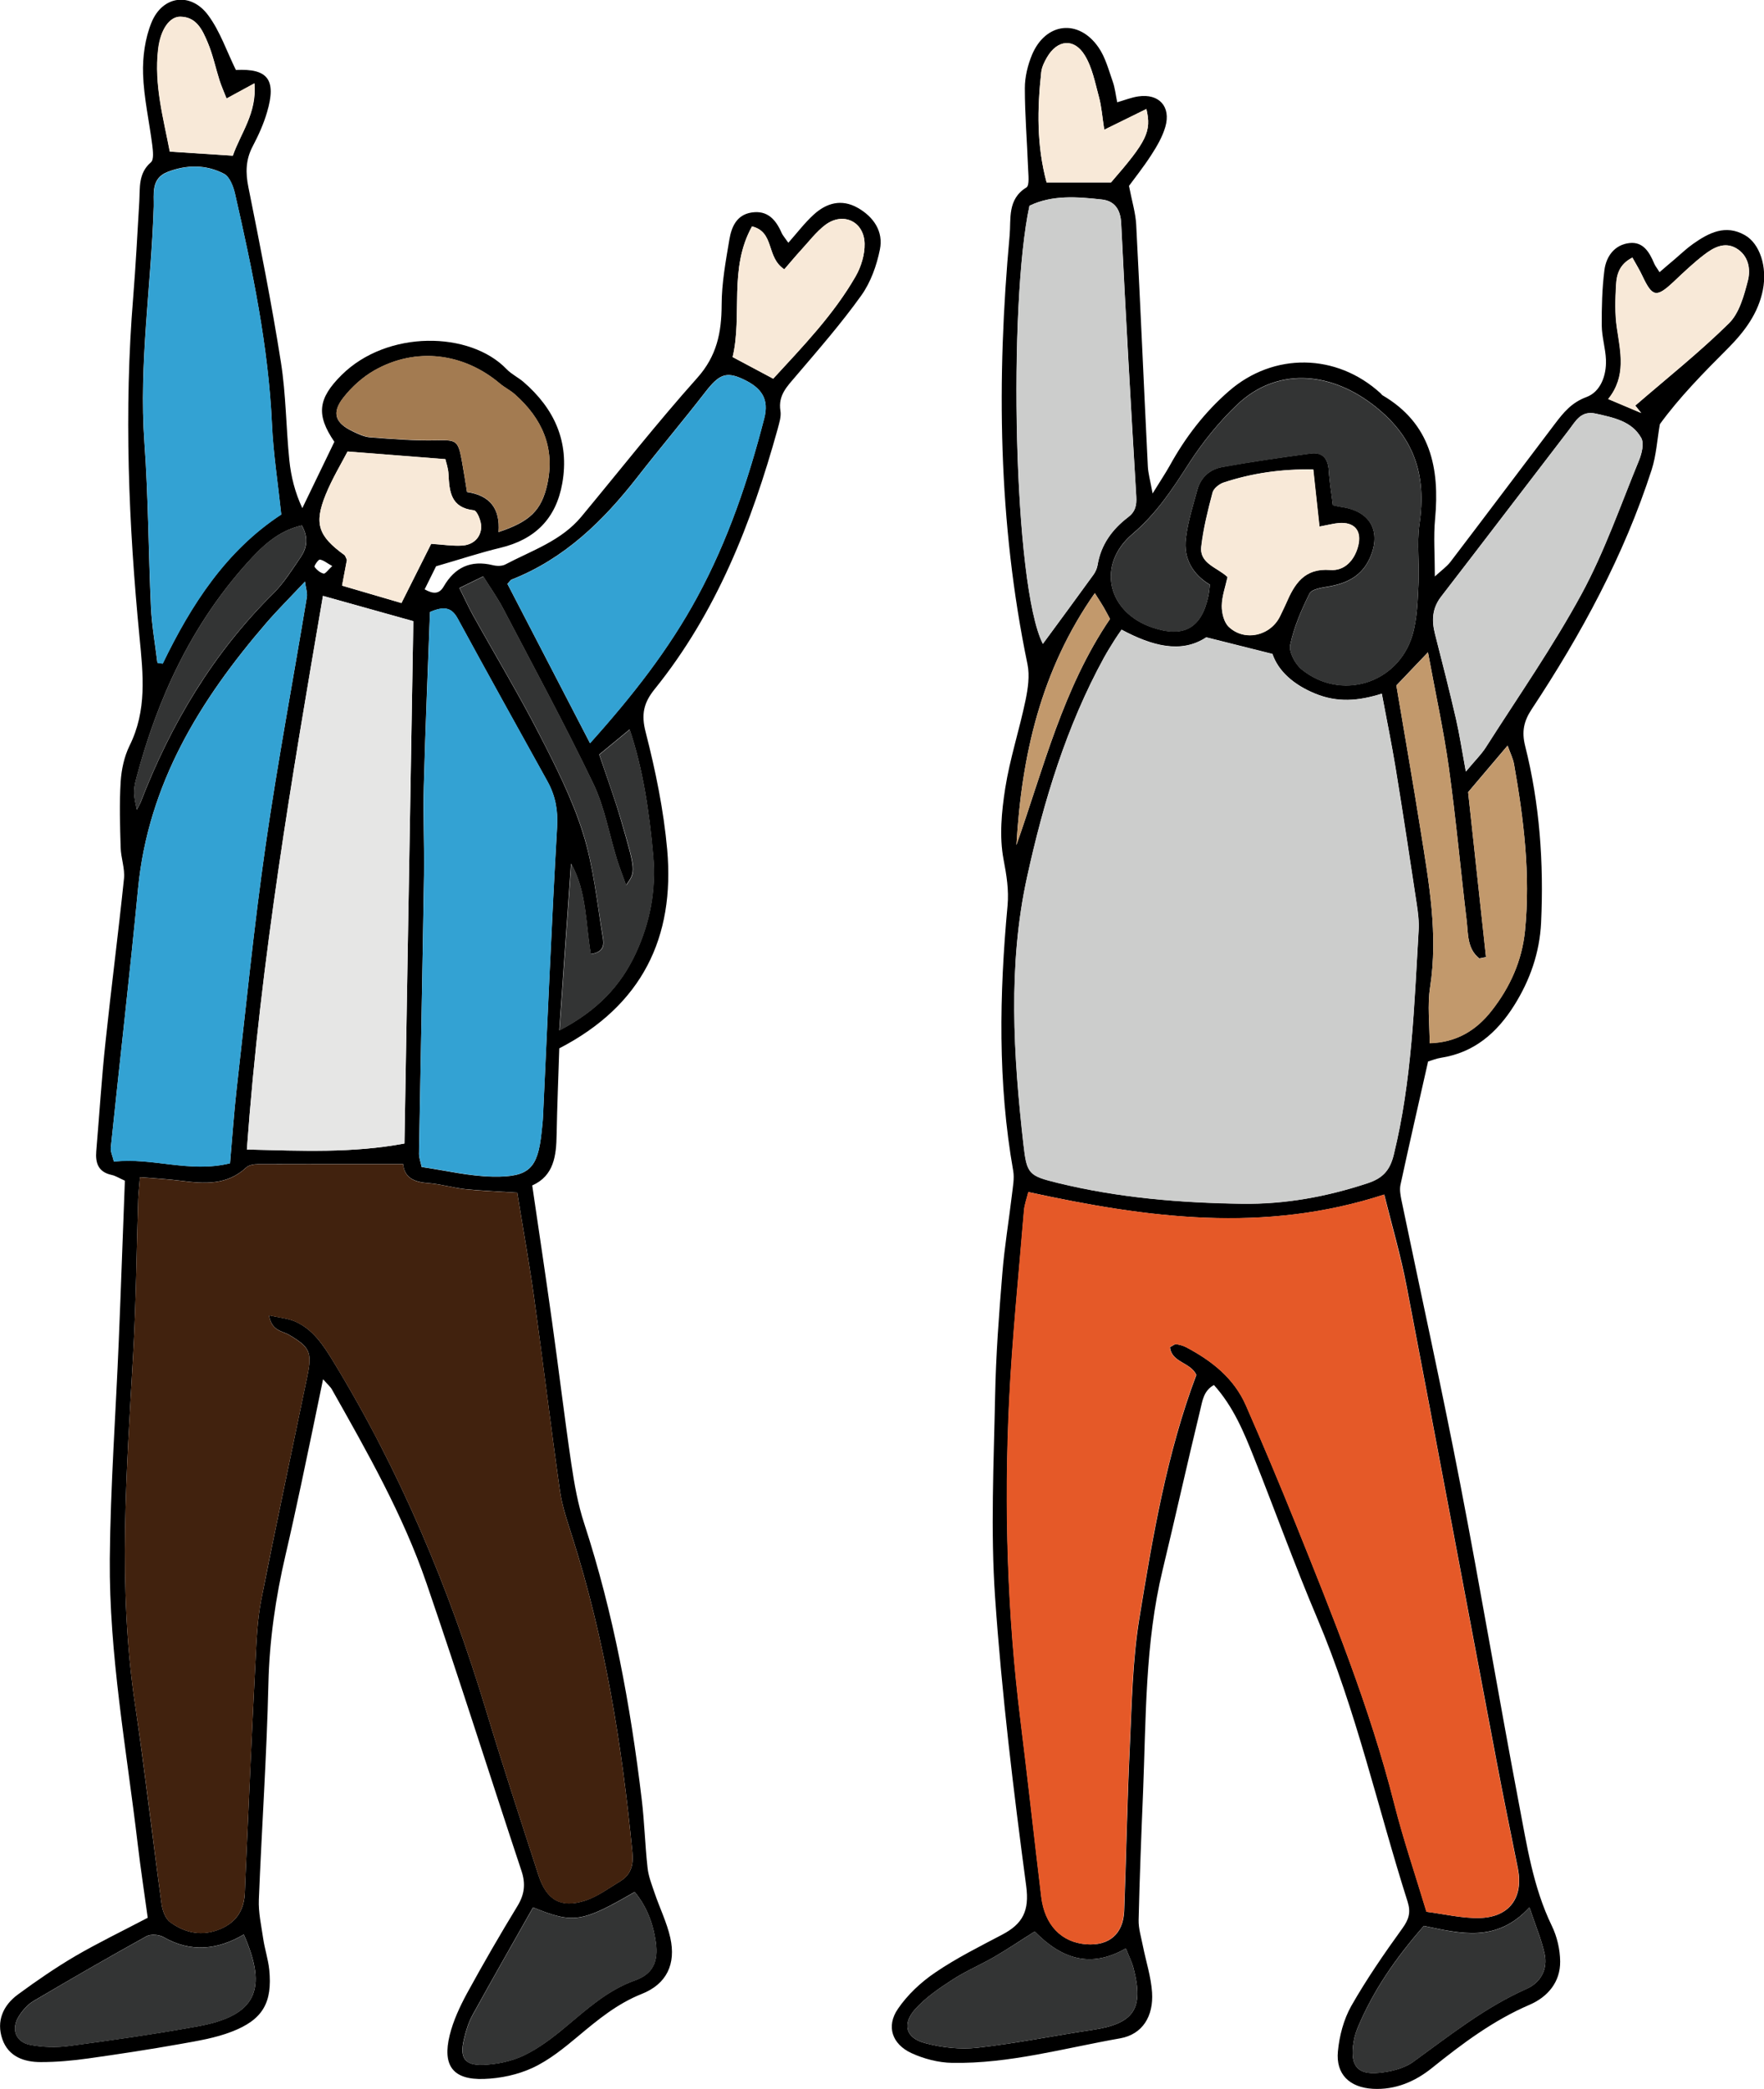 <?xml version="1.0" encoding="UTF-8"?>
<svg id="Layer_2" xmlns="http://www.w3.org/2000/svg" viewBox="0 0 159.06 188.32">
  <defs>
    <style>
      .cls-1 {
        fill: #33a2d3;
      }

      .cls-2 {
        fill: #333434;
      }

      .cls-3 {
        fill: #a37b51;
      }

      .cls-4 {
        fill: #e55928;
      }

      .cls-5 {
        fill: #e6e6e5;
      }

      .cls-6 {
        fill: #f8e9d8;
      }

      .cls-7 {
        fill: #41220e;
      }

      .cls-8 {
        fill: #c2996c;
      }

      .cls-9 {
        fill: #cccdcc;
      }
    </style>
  </defs>
  <g id="_レイヤー_1" data-name="レイヤー_1">
    <g>
      <path d="M71.09,21.88c.79-.89,1.47-1.79,2.28-2.53,1.15-1.05,2.5-1.44,3.96-.62,1.45.82,2.34,2.14,2.01,3.76-.29,1.45-.83,2.96-1.68,4.15-1.81,2.53-3.87,4.89-5.89,7.26-.79.93-1.62,1.73-1.4,3.13.09.52-.11,1.11-.25,1.65-2.35,8.46-5.51,16.54-11.1,23.46-.98,1.22-1.22,2.26-.8,3.87.89,3.47,1.62,7.02,1.94,10.58.7,7.91-2.25,14.05-9.73,17.92-.08,2.52-.19,5.14-.24,7.77-.03,1.91-.24,3.72-2.2,4.59.62,4.23,1.23,8.26,1.79,12.29.6,4.27,1.11,8.56,1.74,12.83.27,1.81.59,3.63,1.16,5.36,2.64,8.09,4.17,16.41,5.18,24.83.25,2.06.3,4.14.53,6.2.08.77.38,1.52.63,2.26.46,1.36,1.11,2.67,1.42,4.05.53,2.38-.33,4.17-2.56,5.06-2.22.88-3.97,2.33-5.75,3.82-1.28,1.07-2.62,2.16-4.11,2.85-1.33.62-2.89.95-4.37,1-2.8.1-3.78-1.19-3.1-3.95.32-1.3.91-2.56,1.55-3.75,1.46-2.67,2.98-5.3,4.56-7.89.64-1.05.75-2.01.36-3.17-2.87-8.64-5.61-17.33-8.57-25.95-2.11-6.14-5.33-11.79-8.51-17.43-.14-.26-.39-.46-.81-.94-.7,3.38-1.33,6.47-1.99,9.55-.45,2.11-.91,4.22-1.4,6.32-.89,3.82-1.45,7.67-1.54,11.62-.15,6.47-.6,12.94-.86,19.41-.05,1.17.22,2.35.39,3.52.14.95.45,1.87.55,2.82.29,2.96-.58,4.5-3.39,5.58-1.47.57-3.07.83-4.64,1.11-2.75.49-5.51.91-8.28,1.3-1.42.2-2.86.33-4.29.33-1.52,0-2.92-.49-3.47-2.07-.56-1.63.07-3.04,1.4-4.02,1.67-1.23,3.39-2.41,5.17-3.46,2.06-1.2,4.22-2.24,6.54-3.46-.3-2.22-.64-4.41-.9-6.62-1.01-8.57-2.59-17.09-2.52-25.75.06-6.55.54-13.1.81-19.65.2-4.79.36-9.58.55-14.43-.5-.22-.83-.44-1.2-.52-1.2-.26-1.47-1.07-1.38-2.15.28-3.27.48-6.54.83-9.8.52-4.93,1.16-9.84,1.67-14.77.09-.9-.27-1.84-.3-2.77-.06-1.99-.12-3.98,0-5.96.07-1.1.32-2.26.8-3.24,1.58-3.18,1.23-6.41.9-9.79-.99-10.19-1.41-20.41-.57-30.65.23-2.87.38-5.74.55-8.62.07-1.26-.1-2.55,1.05-3.54.28-.24.18-1.03.12-1.54-.27-2.14-.76-4.27-.83-6.41-.05-1.55.18-3.23.76-4.65,1-2.45,3.57-2.77,5.13-.63,1.06,1.44,1.65,3.22,2.48,4.91,2.86-.15,3.68.85,2.81,3.8-.31,1.07-.78,2.1-1.3,3.09-.63,1.2-.65,2.37-.38,3.69,1.05,5.24,2.1,10.49,2.93,15.77.46,2.91.46,5.89.76,8.84.15,1.46.51,2.9,1.17,4.31.96-1.99,1.92-3.98,2.89-5.98-1.65-2.42-1.5-3.89.66-6.03,4.11-4.07,11.57-3.96,14.87-.52.43.45,1.04.74,1.52,1.15,2.8,2.42,4.16,5.41,3.5,9.14-.56,3.18-2.45,5.07-5.6,5.82-1.8.43-3.56,1.02-5.78,1.66-.18.37-.6,1.21-1.03,2.08.76.43,1.31.45,1.72-.26,1-1.73,2.45-2.4,4.42-1.92.36.09.84.1,1.15-.07,2.39-1.26,5.03-2.12,6.84-4.3,3.47-4.18,6.83-8.46,10.45-12.51,1.76-1.97,2.19-4.08,2.2-6.56,0-1.98.37-3.97.7-5.93.19-1.12.65-2.21,1.99-2.42,1.45-.23,2.2.65,2.72,1.84.09.21.26.39.57.84ZM36.35,104.94c-4.6,0-8.83,0-13.06.01-.37,0-.84.07-1.09.3-1.72,1.61-3.76,1.47-5.85,1.2-1.22-.16-2.46-.22-3.73-.33-.07.9-.14,1.45-.16,2.01-.15,4.63-.19,9.28-.45,13.9-.59,10.53-1.4,21.05.16,31.58.89,6,1.57,12.04,2.4,18.05.08.58.34,1.31.77,1.62,1.36,1,2.9,1.31,4.53.62,1.5-.63,2.18-1.79,2.21-3.38.02-.72.06-1.44.09-2.16.28-6.23.55-12.45.87-18.68.09-1.83.17-3.68.52-5.47,1.33-6.74,2.77-13.45,4.16-20.18.44-2.14.21-2.58-1.63-3.68-.62-.37-1.6-.34-1.83-1.77.95.21,1.7.27,2.35.55,1.61.71,2.53,2.12,3.42,3.57,6.03,9.88,10.47,20.46,13.81,31.53,1.5,4.97,3.12,9.9,4.72,14.84.73,2.23,2.02,2.98,4.21,2.27,1.11-.36,2.1-1.11,3.12-1.72,1-.6,1.25-1.47,1.13-2.65-.93-9.64-2.47-19.17-5.42-28.43-.43-1.36-.91-2.74-1.11-4.14-.82-5.77-1.52-11.56-2.32-17.34-.45-3.23-1.03-6.44-1.53-9.54-1.73-.11-3.22-.17-4.71-.32-1.11-.12-2.2-.46-3.3-.54-1.25-.09-2.17-.46-2.28-1.73ZM22.26,103.63c4.93.12,9.51.34,14.21-.54.27-15.81.54-31.5.8-47.09-2.66-.75-5.37-1.5-8.15-2.28-2.82,16.48-5.63,32.89-6.86,49.91ZM38.77,55.17c-.19,5.26-.42,10.52-.56,15.78-.07,2.63.06,5.26.02,7.9-.13,8.39-.3,16.78-.45,25.17,0,.37.15.74.24,1.19,2.21.32,4.33.84,6.46.87,3.27.05,4.01-.78,4.35-3.99.05-.48.11-.95.13-1.43.41-8.7.77-17.4,1.27-26.09.09-1.52-.15-2.82-.86-4.11-2.71-4.89-5.43-9.78-8.1-14.69-.54-.99-1.2-1.16-2.51-.59ZM20.74,104.88c.21-2.43.36-4.58.6-6.72.83-7.3,1.55-14.61,2.6-21.88,1.08-7.51,2.49-14.96,3.73-22.45.06-.38-.09-.79-.17-1.4-1.3,1.39-2.44,2.52-3.48,3.72-5.99,6.95-10.66,14.52-11.57,23.95-.75,7.79-1.65,15.56-2.46,23.35-.04.35.15.73.28,1.27,3.48-.4,6.82,1.05,10.47.15ZM25.36,46.4c-.31-2.92-.72-5.53-.84-8.15-.32-7.06-1.77-13.93-3.33-20.79-.15-.65-.48-1.52-.98-1.79-1.62-.85-3.38-.84-5.11-.17-1.51.59-1.21,2.01-1.24,3.1-.22,7.1-1.35,14.16-.84,21.3.36,4.94.36,9.9.59,14.85.08,1.67.38,3.34.58,5,.16.02.32.05.48.07,2.57-5.32,5.71-10.18,10.68-13.44ZM45.76,52.65c2.45,4.72,4.88,9.4,7.44,14.35,3.84-4.28,7.12-8.47,9.68-13.2,2.76-5.08,4.59-10.51,6.03-16.09.44-1.71-.19-2.74-1.95-3.55-1.5-.69-2.14-.4-3.37,1.19-2,2.58-4.11,5.08-6.12,7.66-3.08,3.95-6.58,7.37-11.35,9.24-.07.03-.11.11-.37.39ZM50.45,92.88c3.44-1.79,5.52-4.04,6.87-6.94,1.3-2.8,1.85-5.72,1.57-8.85-.35-3.9-.91-7.74-2.12-11.33-1,.82-1.96,1.61-2.74,2.26.71,2.11,1.4,3.98,1.95,5.88,1.36,4.66,1.34,4.66.47,5.9-.31-.87-.59-1.58-.82-2.31-.71-2.29-1.11-4.71-2.14-6.85-2.56-5.33-5.38-10.53-8.12-15.77-.51-.97-1.15-1.87-1.8-2.91-.79.39-1.41.69-2.15,1.05.46.93.82,1.72,1.24,2.48,1.98,3.56,4.09,7.06,5.95,10.68,1.49,2.9,2.99,5.86,3.96,8.96.95,3.01,1.26,6.23,1.78,9.37.09.55.19,1.33-1.08,1.51-.48-2.72-.35-5.61-1.78-8.16-.34,4.84-.68,9.68-1.06,15.02ZM44.95,47.97c2.84-.94,3.88-1.96,4.4-4.31.72-3.29-.48-5.94-2.92-8.1-.41-.37-.93-.62-1.35-.97-3.28-2.78-7.59-3.31-11.31-1.2-1.08.61-2.07,1.51-2.83,2.49-1.05,1.36-.71,2.26.86,3.01.5.24,1.04.5,1.58.54,1.97.15,3.95.31,5.92.27,1.83-.04,2-.03,2.34,1.82.17.92.31,1.85.47,2.84,2.04.3,3.01,1.47,2.84,3.63ZM48.06,171.96c-1.87,3.31-3.69,6.49-5.45,9.69-.38.69-.61,1.47-.79,2.24-.38,1.62.08,2.32,1.74,2.26,1.24-.05,2.56-.32,3.67-.85,1.34-.64,2.58-1.58,3.73-2.54,1.96-1.63,3.81-3.34,6.3-4.23,1.62-.58,2.11-1.68,1.87-3.45-.23-1.66-.81-3.2-1.9-4.52-4.77,2.76-5.52,2.88-9.18,1.39ZM21.98,174.4c-2.36,1.38-4.76,1.65-7.24.23-.4-.23-1.15-.29-1.54-.07-3.42,1.89-6.81,3.85-10.17,5.83-.53.31-.99.84-1.32,1.36-.73,1.14-.32,2.33.99,2.59,1.15.23,2.4.26,3.57.1,3.87-.52,7.74-1.07,11.59-1.77,5.19-.95,6.33-3.27,4.12-8.28ZM30.84,52.8c1.85.54,3.63,1.06,5.36,1.57.99-1.97,1.83-3.65,2.68-5.34,1.05.07,1.92.21,2.78.16.98-.06,1.68-.68,1.73-1.66.02-.52-.37-1.49-.66-1.52-2.1-.23-2.21-1.7-2.29-3.28-.03-.53-.22-1.05-.28-1.33-2.94-.23-5.68-.44-8.82-.69-.56,1.08-1.38,2.43-1.97,3.88-1.07,2.63-.67,3.74,1.67,5.44.11.08.15.27.24.45-.13.66-.26,1.35-.44,2.33ZM70.72,24.28c-1.67-1.1-.84-3.35-2.91-3.87-2.12,3.8-.85,7.99-1.75,11.78,1.26.67,2.38,1.27,3.66,1.95,2.66-2.9,5.44-5.76,7.44-9.24.49-.86.82-1.95.8-2.93-.04-2.02-1.96-2.9-3.56-1.68-.81.62-1.45,1.47-2.15,2.23-.51.56-1,1.15-1.53,1.76ZM27.21,47.37c-2.2.51-3.62,1.94-4.94,3.4-5.01,5.58-8.07,12.19-9.97,19.37-.31,1.15-.24,1.59.04,2.85.13-.25.25-.44.34-.65,2.73-7.08,6.54-13.46,11.97-18.84.95-.94,1.68-2.12,2.44-3.23.57-.83.77-1.74.13-2.9ZM20.43,8.87c-.25-.64-.47-1.13-.63-1.63-.36-1.14-.61-2.33-1.07-3.42-.46-1.08-.98-2.29-2.45-2.31-.96-.02-1.79,1.13-2.01,2.93-.38,3.21.48,6.27,1.05,9.23,2.04.13,3.77.24,5.68.37.7-2.02,2.18-3.84,1.95-6.52-1.01.55-1.68.91-2.5,1.36ZM29.96,51.03c-.49-.27-.79-.54-1.12-.58-.14-.02-.53.57-.48.65.19.27.51.54.82.61.15.04.41-.34.78-.68Z"/>
      <path class="cls-7" d="M36.35,104.94c.11,1.27,1.03,1.65,2.28,1.73,1.11.08,2.2.42,3.3.54,1.48.16,2.98.21,4.71.32.5,3.1,1.08,6.31,1.53,9.54.81,5.77,1.5,11.56,2.32,17.34.2,1.41.68,2.78,1.11,4.14,2.95,9.26,4.49,18.78,5.42,28.43.11,1.18-.13,2.05-1.13,2.65-1.02.61-2.01,1.37-3.12,1.72-2.2.71-3.49-.03-4.21-2.27-1.6-4.94-3.22-9.87-4.72-14.84-3.34-11.07-7.77-21.64-13.81-31.53-.89-1.46-1.8-2.86-3.42-3.57-.65-.29-1.4-.34-2.35-.55.23,1.43,1.21,1.4,1.83,1.77,1.84,1.1,2.07,1.55,1.63,3.68-1.39,6.73-2.84,13.44-4.16,20.18-.35,1.79-.43,3.64-.52,5.47-.32,6.22-.58,12.45-.87,18.68-.03.72-.07,1.44-.09,2.16-.04,1.59-.72,2.75-2.21,3.38-1.63.69-3.17.37-4.53-.62-.43-.32-.69-1.05-.77-1.62-.82-6.01-1.5-12.05-2.4-18.05-1.56-10.53-.75-21.05-.16-31.58.26-4.63.3-9.27.45-13.9.02-.56.09-1.11.16-2.01,1.26.11,2.5.17,3.73.33,2.1.27,4.13.41,5.85-1.2.25-.23.72-.3,1.09-.3,4.23-.02,8.45-.01,13.06-.01Z"/>
      <path class="cls-5" d="M22.26,103.63c1.23-17.02,4.04-33.44,6.86-49.91,2.78.78,5.48,1.53,8.15,2.28-.27,15.6-.53,31.28-.8,47.09-4.69.88-9.28.66-14.21.54Z"/>
      <path class="cls-1" d="M38.77,55.17c1.31-.57,1.97-.4,2.51.59,2.67,4.91,5.39,9.8,8.1,14.69.71,1.29.95,2.59.86,4.11-.5,8.69-.86,17.4-1.27,26.09-.02.48-.08.96-.13,1.43-.35,3.2-1.09,4.04-4.35,3.99-2.13-.03-4.25-.56-6.46-.87-.09-.45-.25-.82-.24-1.19.14-8.39.31-16.78.45-25.17.04-2.63-.09-5.27-.02-7.9.14-5.26.37-10.52.56-15.78Z"/>
      <path class="cls-1" d="M20.74,104.88c-3.64.9-6.99-.55-10.47-.15-.13-.54-.32-.92-.28-1.27.81-7.78,1.71-15.56,2.46-23.35.91-9.43,5.58-17,11.57-23.95,1.04-1.21,2.18-2.33,3.48-3.72.08.61.23,1.02.17,1.4-1.24,7.48-2.65,14.94-3.73,22.45-1.04,7.27-1.77,14.58-2.6,21.88-.24,2.14-.39,4.28-.6,6.72Z"/>
      <path class="cls-1" d="M25.36,46.4c-4.97,3.26-8.11,8.12-10.68,13.44-.16-.02-.32-.05-.48-.07-.2-1.67-.5-3.33-.58-5-.23-4.95-.24-9.91-.59-14.85-.51-7.14.62-14.2.84-21.3.03-1.09-.26-2.51,1.24-3.1,1.73-.68,3.49-.68,5.11.17.51.26.83,1.13.98,1.79,1.56,6.86,3.01,13.73,3.33,20.79.12,2.62.53,5.23.84,8.15Z"/>
      <path class="cls-1" d="M45.76,52.65c.26-.28.3-.36.37-.39,4.77-1.87,8.27-5.29,11.35-9.24,2.01-2.58,4.12-5.08,6.12-7.66,1.24-1.59,1.87-1.88,3.37-1.19,1.76.81,2.39,1.84,1.95,3.55-1.44,5.57-3.28,11-6.03,16.09-2.56,4.73-5.84,8.92-9.68,13.2-2.56-4.94-5-9.63-7.44-14.35Z"/>
      <path class="cls-2" d="M50.45,92.88c.38-5.35.72-10.19,1.06-15.02,1.43,2.55,1.3,5.44,1.78,8.16,1.27-.18,1.17-.96,1.08-1.51-.53-3.14-.84-6.36-1.78-9.37-.97-3.1-2.47-6.05-3.96-8.96-1.86-3.62-3.97-7.12-5.95-10.68-.42-.75-.77-1.54-1.24-2.48.74-.36,1.35-.66,2.15-1.05.65,1.04,1.29,1.94,1.8,2.91,2.74,5.24,5.57,10.44,8.12,15.77,1.02,2.13,1.43,4.56,2.14,6.85.23.73.51,1.44.82,2.31.87-1.24.9-1.24-.47-5.9-.56-1.9-1.25-3.76-1.95-5.88.79-.65,1.75-1.44,2.74-2.26,1.2,3.59,1.77,7.43,2.12,11.33.28,3.13-.27,6.05-1.57,8.85-1.35,2.9-3.43,5.15-6.87,6.94Z"/>
      <path class="cls-3" d="M44.95,47.97c.17-2.16-.8-3.33-2.84-3.63-.16-.98-.3-1.91-.47-2.84-.35-1.84-.51-1.85-2.34-1.82-1.97.04-3.95-.12-5.92-.27-.54-.04-1.07-.31-1.58-.54-1.57-.74-1.92-1.65-.86-3.01.76-.98,1.76-1.88,2.83-2.49,3.72-2.1,8.02-1.58,11.31,1.2.42.36.94.61,1.35.97,2.44,2.17,3.65,4.81,2.92,8.1-.52,2.35-1.56,3.37-4.4,4.31Z"/>
      <path class="cls-2" d="M48.06,171.96c3.66,1.49,4.41,1.37,9.18-1.39,1.08,1.31,1.67,2.85,1.9,4.52.24,1.77-.25,2.87-1.87,3.45-2.49.89-4.34,2.6-6.3,4.23-1.16.96-2.39,1.9-3.73,2.54-1.11.53-2.43.8-3.67.85-1.66.06-2.12-.64-1.74-2.26.18-.77.41-1.56.79-2.24,1.76-3.21,3.58-6.38,5.45-9.69Z"/>
      <path class="cls-2" d="M21.98,174.4c2.2,5.01,1.07,7.34-4.12,8.28-3.84.7-7.71,1.25-11.59,1.77-1.17.16-2.41.13-3.57-.1-1.32-.26-1.72-1.46-.99-2.59.34-.53.79-1.05,1.32-1.36,3.36-1.99,6.75-3.94,10.17-5.83.39-.22,1.13-.16,1.54.07,2.48,1.42,4.88,1.15,7.24-.23Z"/>
      <path class="cls-6" d="M30.84,52.8c.19-.98.32-1.67.44-2.33-.09-.18-.13-.36-.24-.45-2.34-1.7-2.74-2.81-1.67-5.44.59-1.45,1.41-2.8,1.97-3.88,3.13.24,5.87.46,8.82.69.06.29.26.8.28,1.33.08,1.58.19,3.04,2.29,3.28.29.03.68,1,.66,1.52-.04.98-.75,1.6-1.73,1.66-.86.05-1.73-.09-2.78-.16-.84,1.68-1.69,3.37-2.68,5.34-1.74-.51-3.52-1.03-5.36-1.57Z"/>
      <path class="cls-6" d="M70.72,24.28c.53-.61,1.01-1.2,1.53-1.76.7-.76,1.34-1.61,2.15-2.23,1.6-1.22,3.52-.34,3.56,1.68.02.98-.31,2.07-.8,2.93-2,3.49-4.78,6.35-7.44,9.24-1.28-.68-2.39-1.28-3.66-1.95.9-3.79-.37-7.98,1.75-11.78,2.07.52,1.24,2.77,2.91,3.87Z"/>
      <path class="cls-2" d="M27.21,47.37c.64,1.15.43,2.07-.13,2.9-.77,1.11-1.49,2.29-2.44,3.23-5.43,5.37-9.24,11.76-11.97,18.84-.08.21-.21.41-.34.65-.28-1.26-.34-1.69-.04-2.85,1.91-7.18,4.97-13.79,9.97-19.37,1.32-1.47,2.74-2.89,4.94-3.4Z"/>
      <path class="cls-6" d="M20.43,8.87c.83-.45,1.49-.81,2.5-1.36.24,2.68-1.25,4.5-1.95,6.52-1.91-.12-3.64-.24-5.68-.37-.56-2.95-1.43-6.01-1.05-9.23.21-1.8,1.05-2.95,2.01-2.93,1.47.02,1.99,1.23,2.45,2.31.47,1.09.71,2.28,1.07,3.42.16.5.38.99.63,1.63Z"/>
    </g>
    <g>
      <path d="M100.71,9.23c.72-.21,1.32-.45,1.94-.54,1.86-.27,2.95.92,2.43,2.74-.26.9-.76,1.76-1.28,2.56-.69,1.07-1.49,2.07-2,2.77.27,1.39.59,2.42.65,3.48.38,7.27.69,14.54,1.05,21.8.03.63.21,1.24.43,2.45.69-1.12,1.14-1.79,1.54-2.5,1.4-2.54,3.14-4.82,5.34-6.73,4.03-3.51,9.71-3.43,13.68.2.06.05.1.13.16.17,4.36,2.55,5.18,6.57,4.75,11.18-.15,1.58-.02,3.18-.02,5.16.6-.55,1.07-.88,1.41-1.32,3.15-4.13,6.27-8.29,9.41-12.43.76-1,1.49-1.92,2.84-2.42,1.28-.47,1.82-1.93,1.77-3.36-.04-1.03-.37-2.06-.38-3.09-.01-1.66.03-3.34.24-4.99.16-1.26.93-2.31,2.28-2.45,1.23-.13,1.79.85,2.21,1.85.09.22.25.4.48.78.47-.41.92-.79,1.37-1.17.55-.47,1.07-.97,1.65-1.38,1.42-1,2.92-1.78,4.66-.8,1.36.76,2.05,2.86,1.64,4.94-.42,2.13-1.66,3.77-3.15,5.27-2.2,2.2-4.38,4.42-6.14,6.84-.24,1.37-.32,2.8-.74,4.11-2.5,7.74-6.35,14.83-10.82,21.59-.71,1.08-.91,2.01-.59,3.3,1.32,5.23,1.69,10.57,1.44,15.95-.13,2.68-.99,5.16-2.42,7.44-1.56,2.48-3.6,4.26-6.6,4.73-.39.06-.77.21-1.15.33-.07.02-.12.09-.02.01-.86,3.81-1.7,7.46-2.49,11.12-.09.44,0,.93.09,1.38,1.77,8.52,3.65,17.03,5.3,25.58,1.85,9.57,3.46,19.18,5.28,28.76.72,3.75,1.27,7.55,2.97,11.06.48.98.75,2.15.76,3.23.02,1.86-1.13,3.2-2.75,3.9-3.28,1.41-6.07,3.5-8.82,5.71-1.52,1.22-3.29,1.98-5.32,1.87-2.1-.12-3.35-1.31-3.15-3.38.13-1.39.52-2.87,1.2-4.08,1.38-2.42,2.97-4.73,4.61-7,.58-.8.78-1.44.48-2.39-2.71-8.52-4.64-17.28-8.15-25.56-2.03-4.78-3.79-9.67-5.71-14.5-.91-2.29-1.85-4.58-3.61-6.54-.94.52-1.04,1.45-1.23,2.23-1.17,4.81-2.24,9.65-3.4,14.46-1.59,6.59-1.49,13.33-1.76,20.03-.16,3.83-.31,7.67-.4,11.5-.02.77.23,1.56.38,2.33.28,1.41.74,2.8.83,4.21.14,2.14-.85,3.78-2.88,4.14-5.02.88-9.99,2.3-15.14,2.21-1.24-.02-2.55-.36-3.68-.88-1.74-.81-2.29-2.41-1.22-3.98.87-1.28,2.09-2.42,3.38-3.29,1.91-1.3,4-2.34,6.05-3.42,1.81-.96,2.45-2.11,2.14-4.39-1.15-8.63-2.2-17.29-2.8-25.97-.42-6.04-.12-12.15,0-18.22.07-3.67.35-7.35.65-11.01.19-2.39.59-4.75.87-7.13.08-.71.23-1.45.11-2.13-1.4-7.94-1.25-15.91-.51-23.9.13-1.42-.09-2.76-.36-4.17-.39-2.06-.18-4.3.15-6.41.42-2.67,1.28-5.28,1.83-7.93.22-1.06.39-2.22.18-3.25-2.66-12.81-2.8-25.72-1.61-38.68.13-1.47-.22-3.25,1.51-4.31.3-.18.17-1.17.15-1.78-.09-2.39-.29-4.78-.29-7.17,0-1.01.26-2.08.65-3.02,1.23-2.91,4.2-3.25,5.99-.66.62.89.91,2.02,1.28,3.07.21.58.27,1.22.41,1.89ZM92.73,107.47c-.15.6-.35,1.12-.39,1.66-.47,5.73-1.06,11.46-1.34,17.2-.46,9.6-.16,19.18,1.02,28.73.66,5.31,1.24,10.63,1.88,15.95.31,2.54,1.82,4.1,4.05,4.27,2.06.16,3.34-.93,3.42-3.02.19-4.95.27-9.91.51-14.85.18-3.83.24-7.69.85-11.46,1.22-7.48,2.49-14.96,5.15-22-.54-1.16-2.24-1.11-2.38-2.5.28-.14.43-.29.56-.27.3.05.62.13.89.27,2.31,1.22,4.32,2.79,5.4,5.25,1.54,3.51,3.02,7.04,4.46,10.6,3.34,8.3,6.7,16.59,8.91,25.29.82,3.24,1.9,6.4,2.91,9.76,1.63.21,3.21.6,4.78.56,2.7-.06,3.98-1.85,3.46-4.46-.66-3.29-1.34-6.57-1.96-9.87-2.69-14.2-5.35-28.41-8.07-42.61-.53-2.78-1.33-5.5-2.02-8.28-10.85,3.53-21.31,2.12-32.07-.22ZM101.12,56.78c-.21.31-.4.57-.57.84-.34.54-.68,1.08-.99,1.64-3.41,6.22-5.46,13.01-6.95,19.82-1.73,7.9-1.23,16.05-.32,24.09.3,2.68.48,2.82,3.12,3.47,5.46,1.34,11.02,1.8,16.62,1.87,3.87.06,7.61-.63,11.29-1.85,1.35-.45,2.01-1.13,2.36-2.57,1.63-6.64,1.84-13.43,2.24-20.2.05-.79-.05-1.6-.17-2.39-.62-4.1-1.24-8.21-1.91-12.3-.36-2.17-.8-4.33-1.24-6.67-2.13.68-4.03.81-6,0-1.96-.8-3.34-2.04-3.86-3.58-2.11-.53-3.84-.97-5.97-1.5-2.26,1.5-4.89.78-7.64-.69ZM120.18,45.54c.33.07.55.13.77.16,2.61.36,3.64,2.2,2.57,4.6-.73,1.64-2.09,2.3-3.77,2.58-.59.1-1.47.23-1.67.62-.73,1.47-1.41,3.03-1.74,4.62-.14.65.44,1.74,1.03,2.22,3.54,2.88,8.69,1.3,9.99-3.09.44-1.5.47-3.14.55-4.72.09-1.75-.17-3.54.08-5.26.67-4.5-.47-7.99-4.3-10.87-3.88-2.92-8.6-3.28-12.14.08-1.66,1.58-3.14,3.42-4.38,5.35-1.47,2.3-2.92,4.49-5.05,6.3-3.28,2.78-2.27,7.07,1.8,8.44,2.82.95,4.41.06,5.03-2.81.07-.31.09-.63.15-1.05-1.56-.93-2.39-2.37-2.17-4.17.18-1.49.64-2.95,1.04-4.41.3-1.09,1.12-1.82,2.19-2.02,2.66-.49,5.34-.87,8.02-1.23,1.09-.15,1.58.48,1.64,1.56.06,1.02.24,2.04.36,3.08ZM92.83,18.55c-1.91,8.84-1.46,34.26,1.21,39.49,1.48-2.01,3.03-4.11,4.56-6.23.18-.25.32-.56.37-.86.3-1.84,1.31-3.23,2.76-4.33.65-.49.78-1.07.73-1.87-.49-8.2-.96-16.41-1.36-24.62-.06-1.29-.63-2.03-1.76-2.15-2.2-.24-4.44-.43-6.5.56ZM132.18,69.55c.82-.99,1.4-1.54,1.81-2.2,2.91-4.57,6.03-9.04,8.61-13.79,2.08-3.83,3.53-8.02,5.19-12.07.25-.61.47-1.53.19-2.02-.86-1.51-2.5-1.82-4.08-2.18-1.37-.31-1.83.7-2.45,1.49-3.84,5-7.66,10.02-11.51,15.01-.81,1.05-.86,2.15-.55,3.36.65,2.54,1.3,5.09,1.89,7.65.32,1.39.53,2.8.89,4.75ZM133.99,86.28c-.2.04-.4.08-.6.12-1.1-.87-1-2.2-1.14-3.41-.55-4.6-.97-9.22-1.61-13.81-.47-3.36-1.2-6.68-1.88-10.38-1.14,1.2-1.95,2.05-2.85,2.99.73,4.34,1.5,8.74,2.2,13.15.74,4.65,1.58,9.29.84,14.06-.25,1.62-.04,3.32-.04,5.04,2.41-.06,4.2-1.15,5.59-2.93,1.66-2.12,2.74-4.5,3.01-7.21.5-5.06-.11-10.05-.99-15.02-.09-.5-.33-.97-.58-1.67-1.3,1.53-2.42,2.86-3.56,4.2.54,4.94,1.07,9.9,1.61,14.85ZM93.3,174.13c-1.34.84-2.46,1.6-3.63,2.28-1.24.72-2.58,1.28-3.78,2.06-1.19.77-2.41,1.6-3.35,2.64-1.22,1.35-.88,2.62.87,3.08,1.51.4,3.16.59,4.7.42,3.48-.39,6.92-1.09,10.39-1.61,3.74-.56,4.66-1.88,3.71-5.56-.15-.57-.43-1.11-.69-1.79-3.22,1.85-5.82.92-8.22-1.52ZM128.38,173.63c-2.48,2.83-4.57,5.81-5.98,9.23-.21.51-.34,1.07-.4,1.61-.19,1.82.46,2.57,2.31,2.4,1.07-.1,2.28-.38,3.13-1,3.29-2.38,6.46-4.91,10.22-6.58,1.25-.55,1.93-1.76,1.61-3.18-.29-1.29-.81-2.52-1.36-4.16-2.95,3.22-6.23,2.36-9.53,1.67ZM118.97,47.48c-.2-1.87-.37-3.43-.56-5.16-2.83-.05-5.48.32-8.06,1.17-.41.13-.92.54-1.02.91-.42,1.6-.83,3.23-1.02,4.87-.18,1.54,1.45,1.87,2.37,2.75-.2.91-.51,1.76-.52,2.61,0,.64.2,1.47.63,1.88,1.45,1.37,3.81.79,4.65-1.02.17-.36.36-.72.51-1.08.76-1.76,1.62-3.21,3.99-3.03,1.28.1,2.19-.87,2.52-2.18.34-1.37-.34-2.16-1.74-2.05-.45.04-.9.16-1.77.32ZM148.01,37.25c-.18-.23-.37-.46-.55-.69,2.84-2.45,5.78-4.79,8.45-7.42.93-.92,1.35-2.48,1.7-3.83.28-1.08.04-2.31-1.08-2.95-1.05-.59-2.04-.03-2.87.61-.95.73-1.81,1.55-2.68,2.37-1.61,1.52-1.97,1.46-2.88-.47-.25-.54-.57-1.05-.9-1.65-1.19.6-1.42,1.55-1.47,2.48-.07,1.27-.12,2.57.07,3.82.32,2.2.88,4.38-.78,6.45,1.15.49,2.08.88,3.01,1.27ZM99.57,11.69c-.18-1.14-.24-2.07-.48-2.95-.35-1.28-.6-2.67-1.29-3.77-.97-1.56-2.47-1.38-3.39.2-.24.41-.46.87-.52,1.33-.37,3.31-.42,6.61.48,9.95h5.81c3.22-3.71,3.67-4.59,3.19-6.62-1.15.57-2.24,1.1-3.8,1.87ZM100.09,55.8c-.2-.37-.37-.71-.57-1.05-.2-.34-.42-.67-.8-1.28-4.87,6.95-6.6,14.63-7.07,22.72,2.45-6.94,4.2-14.15,8.44-20.39Z"/>
      <path class="cls-4" d="M92.73,107.47c10.76,2.33,21.22,3.74,32.07.22.68,2.78,1.48,5.5,2.02,8.28,2.73,14.2,5.38,28.41,8.07,42.61.62,3.29,1.3,6.58,1.96,9.87.52,2.61-.76,4.4-3.46,4.46-1.57.04-3.14-.36-4.78-.56-1.01-3.36-2.09-6.53-2.91-9.76-2.2-8.71-5.57-16.99-8.91-25.29-1.43-3.55-2.92-7.09-4.46-10.6-1.08-2.46-3.08-4.03-5.4-5.25-.27-.14-.59-.22-.89-.27-.12-.02-.27.12-.56.27.14,1.39,1.84,1.34,2.38,2.5-2.66,7.04-3.93,14.53-5.15,22-.61,3.77-.67,7.63-.85,11.46-.23,4.95-.32,9.9-.51,14.85-.08,2.09-1.35,3.17-3.42,3.02-2.23-.17-3.75-1.73-4.05-4.27-.64-5.31-1.22-10.63-1.88-15.95-1.18-9.55-1.48-19.13-1.02-28.73.28-5.74.87-11.47,1.34-17.2.04-.53.25-1.05.39-1.66Z"/>
      <path class="cls-9" d="M101.12,56.78c2.74,1.47,5.37,2.19,7.64.69,2.13.54,3.86.97,5.97,1.5.52,1.54,1.9,2.78,3.86,3.58,1.97.8,3.87.67,6,0,.44,2.33.89,4.49,1.24,6.67.67,4.1,1.29,8.2,1.91,12.3.12.79.22,1.6.17,2.39-.4,6.77-.61,13.55-2.24,20.2-.35,1.44-1.01,2.13-2.36,2.57-3.67,1.21-7.41,1.9-11.29,1.85-5.6-.08-11.16-.54-16.62-1.87-2.64-.65-2.82-.79-3.12-3.47-.91-8.04-1.41-16.19.32-24.09,1.49-6.81,3.54-13.6,6.95-19.82.31-.56.65-1.1.99-1.64.17-.27.36-.53.57-.84Z"/>
      <path class="cls-2" d="M120.18,45.54c-.13-1.04-.3-2.06-.36-3.08-.06-1.08-.55-1.7-1.64-1.56-2.68.36-5.36.75-8.02,1.23-1.07.19-1.88.93-2.19,2.02-.4,1.46-.86,2.92-1.04,4.41-.22,1.8.62,3.24,2.17,4.17-.06.42-.08.74-.15,1.05-.61,2.87-2.2,3.76-5.03,2.81-4.07-1.37-5.08-5.66-1.8-8.44,2.13-1.81,3.58-4.01,5.05-6.3,1.24-1.93,2.72-3.77,4.38-5.35,3.54-3.36,8.26-3,12.14-.08,3.83,2.88,4.96,6.36,4.3,10.87-.25,1.72.01,3.51-.08,5.26-.08,1.58-.11,3.22-.55,4.72-1.29,4.38-6.45,5.97-9.99,3.09-.59-.48-1.17-1.56-1.03-2.22.34-1.6,1.01-3.15,1.74-4.62.19-.39,1.08-.52,1.67-.62,1.67-.28,3.04-.94,3.77-2.58,1.07-2.4.04-4.24-2.57-4.6-.22-.03-.44-.09-.77-.16Z"/>
      <path class="cls-9" d="M92.83,18.55c2.06-.99,4.3-.8,6.5-.56,1.14.12,1.7.86,1.76,2.15.4,8.21.87,16.42,1.36,24.62.05.79-.08,1.37-.73,1.87-1.44,1.1-2.46,2.49-2.76,4.33-.05.3-.19.61-.37.86-1.53,2.11-3.08,4.21-4.56,6.23-2.67-5.23-3.12-30.65-1.21-39.49Z"/>
      <path class="cls-9" d="M132.18,69.55c-.36-1.95-.57-3.36-.89-4.75-.59-2.56-1.24-5.1-1.89-7.65-.31-1.21-.26-2.3.55-3.36,3.85-4.99,7.67-10.01,11.51-15.01.61-.8,1.08-1.8,2.45-1.49,1.58.36,3.22.66,4.08,2.18.28.49.06,1.4-.19,2.02-1.67,4.05-3.11,8.24-5.19,12.07-2.58,4.75-5.7,9.22-8.61,13.79-.42.65-.99,1.21-1.81,2.2Z"/>
      <path class="cls-8" d="M133.99,86.28c-.54-4.95-1.07-9.91-1.61-14.85,1.14-1.35,2.26-2.67,3.56-4.2.25.7.49,1.17.58,1.67.88,4.97,1.49,9.96.99,15.02-.27,2.7-1.34,5.09-3.01,7.21-1.39,1.78-3.18,2.86-5.59,2.93,0-1.72-.21-3.42.04-5.04.74-4.76-.09-9.4-.84-14.06-.7-4.41-1.47-8.81-2.2-13.15.9-.95,1.71-1.8,2.85-2.99.68,3.69,1.41,7.02,1.88,10.38.64,4.59,1.06,9.21,1.61,13.81.14,1.21.04,2.54,1.14,3.41.2-.04.4-.08.6-.12Z"/>
      <path class="cls-2" d="M93.3,174.13c2.41,2.44,5,3.37,8.22,1.52.27.68.54,1.22.69,1.79.95,3.68.03,5-3.71,5.56-3.47.52-6.91,1.22-10.39,1.61-1.54.17-3.2-.02-4.7-.42-1.74-.46-2.09-1.72-.87-3.08.94-1.04,2.16-1.87,3.35-2.64,1.2-.78,2.54-1.34,3.78-2.06,1.17-.68,2.29-1.43,3.63-2.28Z"/>
      <path class="cls-2" d="M128.38,173.63c3.29.69,6.57,1.56,9.53-1.67.55,1.63,1.07,2.87,1.36,4.16.32,1.41-.36,2.62-1.61,3.18-3.76,1.67-6.93,4.2-10.22,6.58-.85.61-2.05.9-3.13,1-1.85.17-2.5-.59-2.31-2.4.06-.55.19-1.11.4-1.61,1.41-3.42,3.51-6.4,5.98-9.23Z"/>
      <path class="cls-6" d="M118.97,47.48c.86-.16,1.31-.29,1.77-.32,1.4-.11,2.08.68,1.74,2.05-.33,1.31-1.24,2.28-2.52,2.18-2.36-.18-3.23,1.27-3.99,3.03-.16.37-.35.72-.51,1.08-.84,1.82-3.2,2.39-4.65,1.02-.43-.41-.64-1.24-.63-1.88,0-.85.32-1.7.52-2.61-.92-.87-2.55-1.2-2.37-2.75.19-1.64.59-3.27,1.02-4.87.1-.38.61-.78,1.02-.91,2.58-.85,5.23-1.22,8.06-1.17.19,1.74.35,3.29.56,5.16Z"/>
      <path class="cls-6" d="M148.01,37.25c-.93-.39-1.86-.79-3.01-1.27,1.66-2.07,1.1-4.25.78-6.45-.18-1.25-.14-2.55-.07-3.82.05-.94.28-1.88,1.47-2.48.33.6.65,1.11.9,1.65.91,1.93,1.27,1.99,2.88.47.87-.82,1.74-1.65,2.68-2.37.83-.64,1.82-1.2,2.87-.61,1.13.63,1.36,1.87,1.08,2.95-.35,1.35-.77,2.91-1.7,3.83-2.67,2.62-5.61,4.96-8.45,7.42.18.23.37.46.55.69Z"/>
      <path class="cls-6" d="M99.57,11.69c1.56-.76,2.65-1.3,3.8-1.87.48,2.04.04,2.91-3.19,6.62h-5.81c-.9-3.33-.84-6.63-.48-9.95.05-.46.28-.92.52-1.33.92-1.58,2.42-1.76,3.39-.2.68,1.1.94,2.48,1.29,3.77.24.88.3,1.81.48,2.95Z"/>
      <path class="cls-8" d="M100.09,55.8c-4.24,6.24-6,13.45-8.44,20.39.48-8.09,2.2-15.77,7.07-22.72.39.61.61.94.8,1.28.2.34.37.69.57,1.05Z"/>
    </g>
  </g>
</svg>